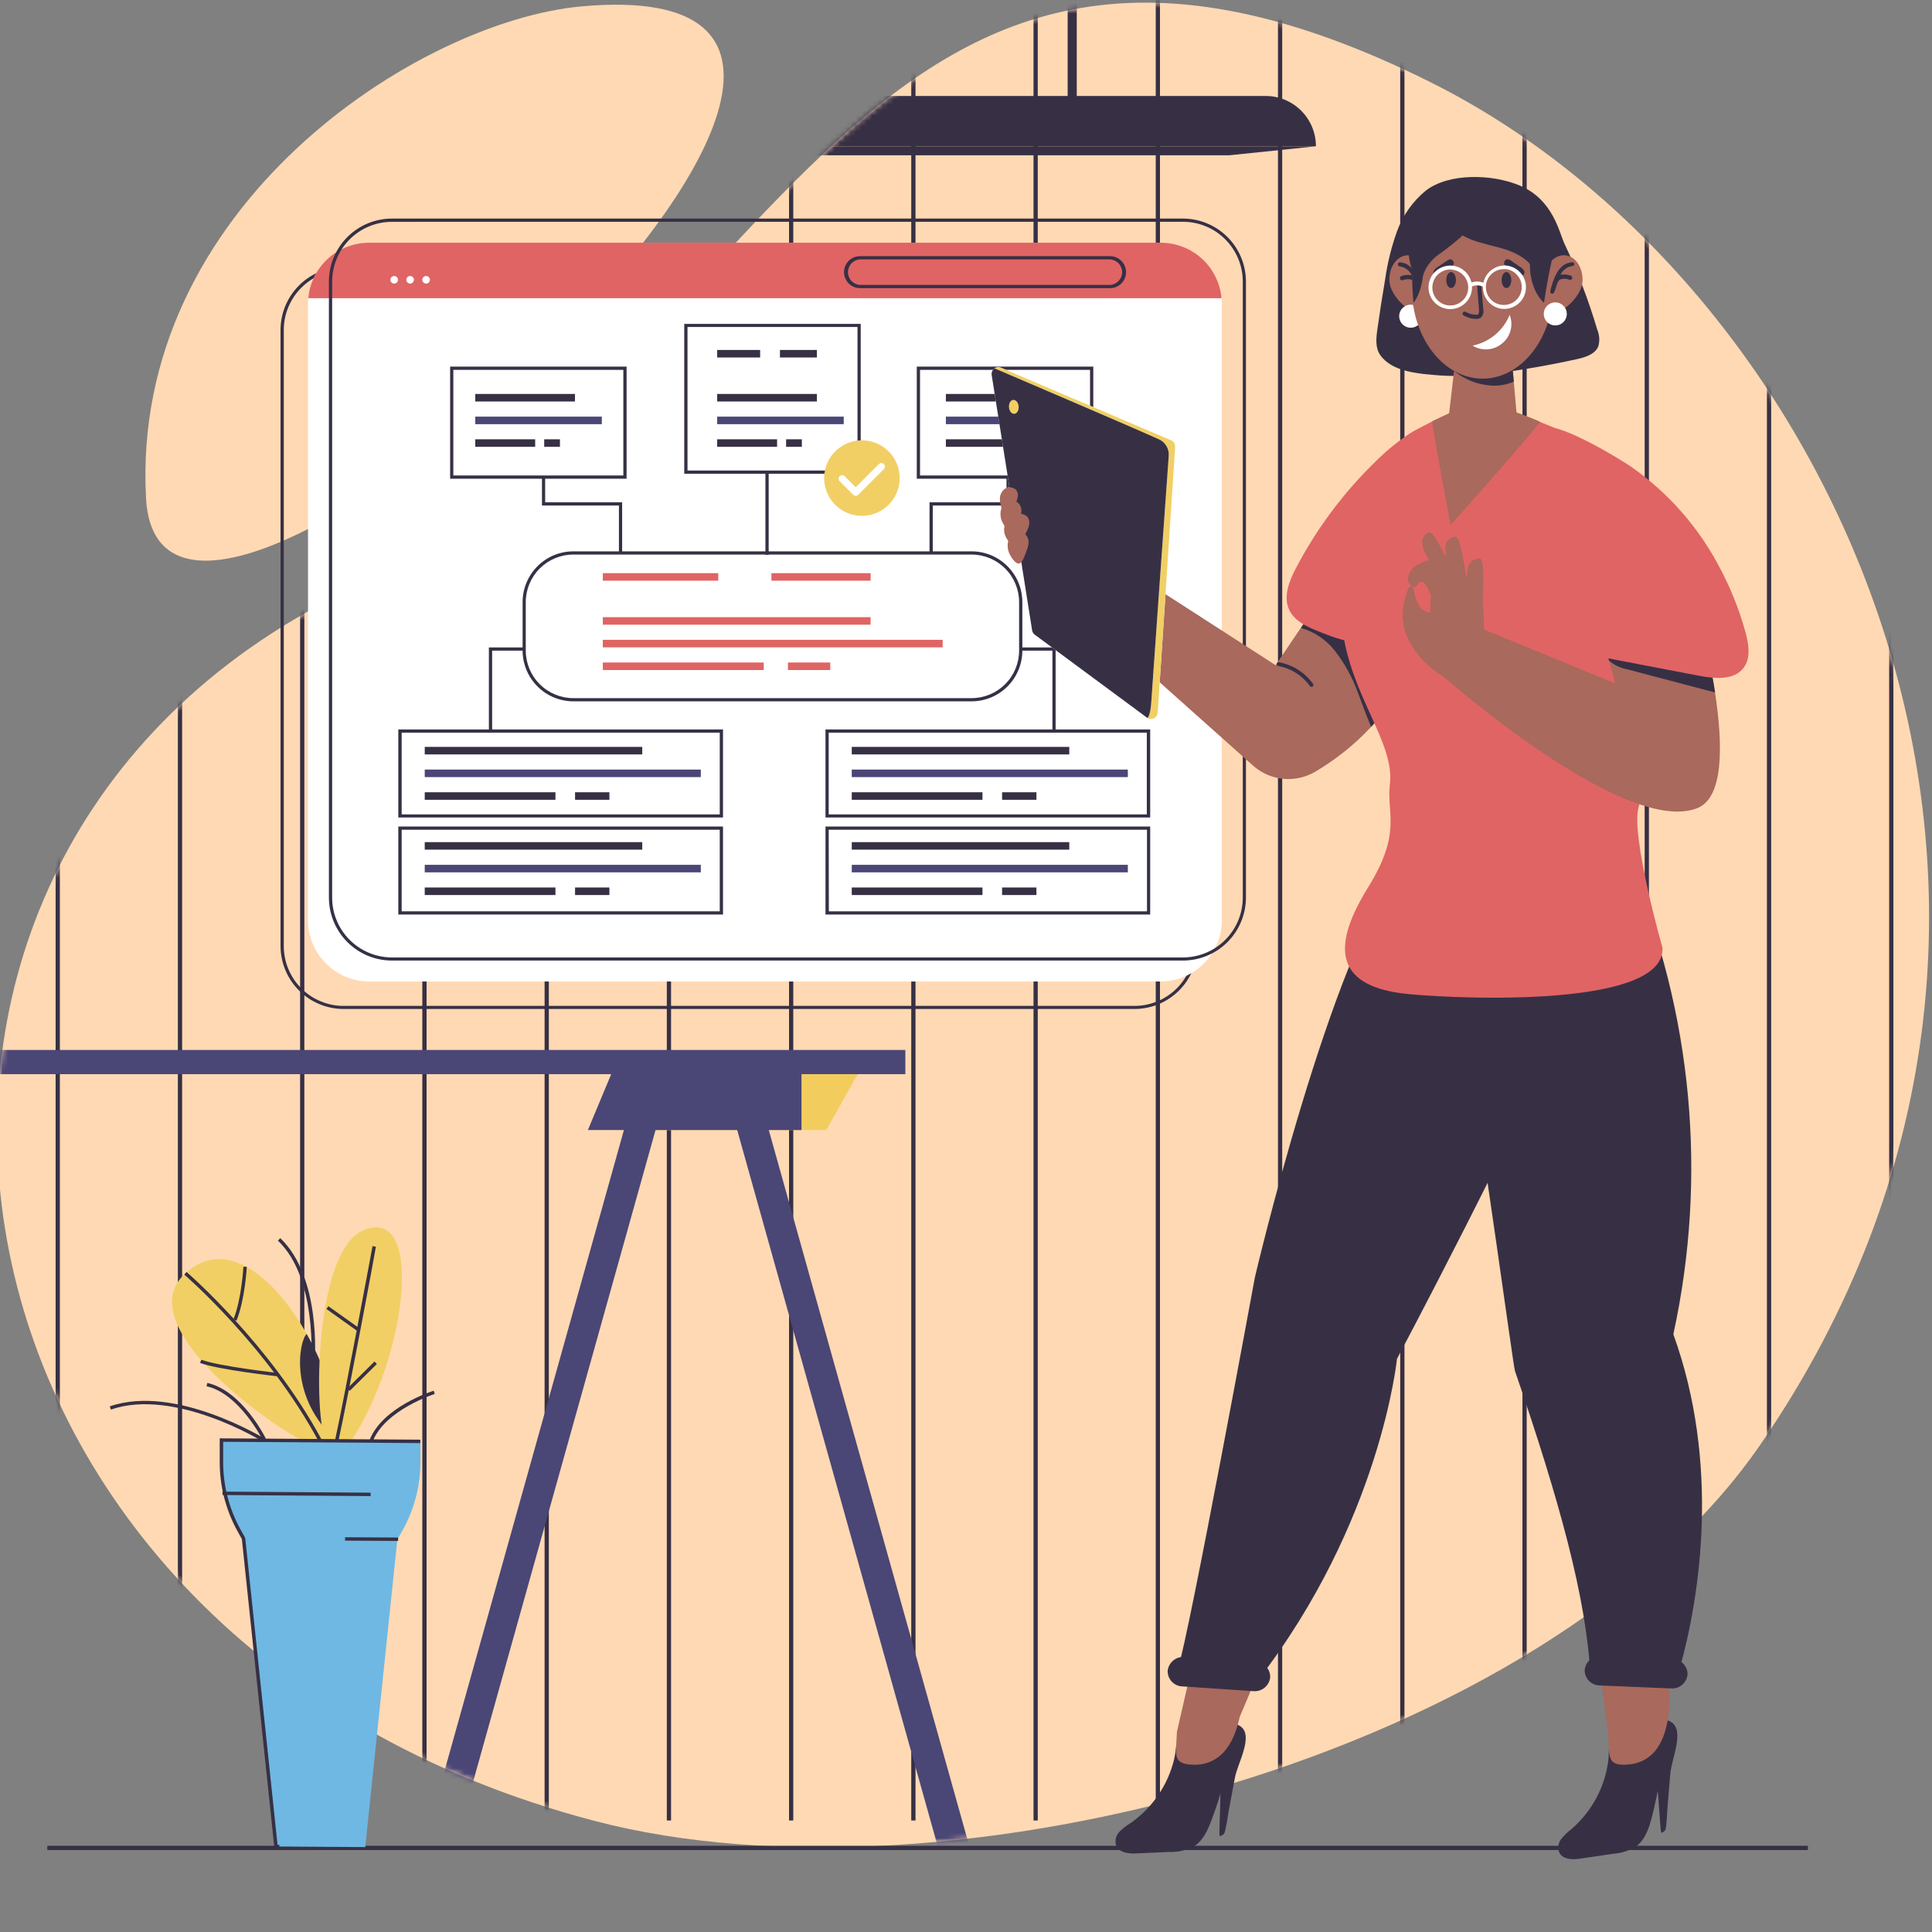 <svg width="360" height="360" viewBox="0 0 360 360" fill="none" xmlns="http://www.w3.org/2000/svg">
<rect x="0" y="0" width="360" height="360" fill="#808080" stroke="none"/>
<g clip-path="url(#clip0_8013_36831)">
<path d="M108.418 1.183C77.948 3.914 24.279 38.502 27.211 92.839C30.143 147.176 198.351 -6.876 108.418 1.183Z" fill="#FFD9B3"/>
<path d="M110.915 339.33C176.709 356.527 288.222 327.214 328.108 269.052C396.609 169.283 342.234 53.124 266.689 15.386C160.024 -37.904 147.086 65.317 59.239 112.914C-36.939 165.025 -15.189 306.355 110.915 339.33Z" fill="#FFD9B3"/>
<mask id="mask0_8013_36831" style="mask-type:luminance" maskUnits="userSpaceOnUse" x="-1" y="0" width="361" height="345">
<path d="M110.915 339.33C176.709 356.527 288.222 327.214 328.108 269.052C396.609 169.283 342.234 53.124 266.689 15.386C160.024 -37.904 147.086 65.317 59.239 112.914C-36.939 165.025 -15.189 306.355 110.915 339.33Z" fill="white"/>
</mask>
<g mask="url(#mask0_8013_36831)">
<path d="M11.155 -1.09H10.363V339.221H11.155V-1.09Z" fill="#373045"/>
<path d="M33.937 -1.09H33.145V339.221H33.937V-1.09Z" fill="#373045"/>
<path d="M56.711 -1.09H55.92V339.221H56.711V-1.09Z" fill="#373045"/>
<path d="M79.485 -1.09H78.694V339.221H79.485V-1.09Z" fill="#373045"/>
<path d="M102.267 -1.09H101.476V339.221H102.267V-1.09Z" fill="#373045"/>
<path d="M125.042 -1.09H124.25V339.221H125.042V-1.09Z" fill="#373045"/>
<path d="M147.816 -1.09H147.024V339.221H147.816V-1.09Z" fill="#373045"/>
<path d="M170.59 -1.09H169.799V339.221H170.59V-1.09Z" fill="#373045"/>
<path d="M193.372 -1.09H192.581V339.221H193.372V-1.09Z" fill="#373045"/>
<path d="M216.146 -1.09H215.355V339.221H216.146V-1.09Z" fill="#373045"/>
<path d="M238.92 -1.09H238.129V339.221H238.92V-1.09Z" fill="#373045"/>
<path d="M261.702 -1.09H260.911V339.221H261.702V-1.09Z" fill="#373045"/>
<path d="M284.477 -1.09H283.686V339.221H284.477V-1.09Z" fill="#373045"/>
<path d="M307.251 -1.09H306.46V339.221H307.251V-1.09Z" fill="#373045"/>
<path d="M330.033 -1.09H329.242V339.221H330.033V-1.09Z" fill="#373045"/>
<path d="M352.807 -1.09H352.016V339.221H352.807V-1.09Z" fill="#373045"/>
<path d="M235.802 17.883H25.125C22.804 17.883 20.579 18.805 18.938 20.446C17.297 22.087 16.375 24.312 16.375 26.633V27.253H245.203C245.203 26.02 244.96 24.799 244.487 23.66C244.014 22.521 243.321 21.487 242.448 20.616C241.575 19.746 240.538 19.056 239.398 18.587C238.257 18.118 237.035 17.879 235.802 17.883Z" fill="#373045"/>
<path d="M28.313 28.937H229.046L245.188 27.262H16.375L28.313 28.937Z" fill="#373045"/>
<path d="M63.622 -27.006H61.815V18.512H63.622V-27.006Z" fill="#373045"/>
<path d="M132.566 -27.006H130.417V18.512H132.566V-27.006Z" fill="#373045"/>
<path d="M200.64 -27.006H198.941V18.512H200.64V-27.006Z" fill="#373045"/>
<path d="M120.682 198.991H160.483L153.959 210.565H120.682V198.991Z" fill="#F2CD5D"/>
<path d="M149.344 210.565H109.543L114.376 198.991H149.344V210.565Z" fill="#4A4676"/>
<path d="M174.787 344.247L135.514 203.948L140.967 202.404L180.682 344.247H174.787Z" fill="#4A4676"/>
<path d="M78.834 344.247L118.541 202.404L124.002 203.948L84.729 344.247H78.834Z" fill="#4A4676"/>
<path d="M168.697 195.647H-117.075V200.154H168.697V195.647Z" fill="#4A4676"/>
</g>
<path d="M336.882 343.938H8.819V344.729H336.882V343.938Z" fill="#373045"/>
<path d="M211.414 188.009H64.033C60.917 188.009 57.928 186.772 55.723 184.57C53.518 182.368 52.278 179.381 52.273 176.265V61.463C52.284 58.354 53.525 55.376 55.726 53.181C57.928 50.986 60.909 49.752 64.017 49.75H211.398C214.511 49.752 217.496 50.989 219.698 53.189C221.899 55.389 223.138 58.373 223.142 61.486V176.288C223.132 179.395 221.893 182.371 219.695 184.567C217.498 186.764 214.521 188.001 211.414 188.009ZM64.017 50.347C61.064 50.349 58.232 51.524 56.143 53.612C54.055 55.701 52.88 58.533 52.879 61.486V176.288C52.879 179.243 54.052 182.077 56.141 184.167C58.229 186.258 61.062 187.433 64.017 187.435H211.398C214.352 187.433 217.184 186.259 219.273 184.17C221.361 182.082 222.535 179.25 222.537 176.296V61.494C222.535 58.54 221.361 55.708 219.273 53.62C217.184 51.531 214.352 50.357 211.398 50.355L64.017 50.347Z" fill="#373045"/>
<path d="M216.231 45.235H68.835C62.516 45.235 57.393 50.358 57.393 56.677V171.448C57.393 177.767 62.516 182.889 68.835 182.889H216.231C222.55 182.889 227.672 177.767 227.672 171.448V56.677C227.672 50.358 222.55 45.235 216.231 45.235Z" fill="white"/>
<path d="M227.618 55.568C227.362 52.742 226.059 50.115 223.965 48.202C221.871 46.288 219.137 45.228 216.3 45.227H68.756C65.92 45.229 63.187 46.291 61.093 48.204C59 50.117 57.696 52.743 57.439 55.568H227.618Z" fill="#E06464"/>
<path d="M206.845 53.69H160.249C159.459 53.69 158.702 53.376 158.143 52.817C157.584 52.259 157.271 51.501 157.271 50.711C157.271 49.921 157.584 49.163 158.143 48.605C158.702 48.046 159.459 47.732 160.249 47.732H206.845C207.635 47.732 208.392 48.046 208.951 48.605C209.51 49.163 209.823 49.921 209.823 50.711C209.823 51.501 209.51 52.259 208.951 52.817C208.392 53.376 207.635 53.69 206.845 53.69ZM160.249 48.337C159.642 48.372 159.071 48.638 158.654 49.08C158.236 49.522 158.004 50.107 158.004 50.715C158.004 51.323 158.236 51.908 158.654 52.35C159.071 52.792 159.642 53.058 160.249 53.092H206.845C207.452 53.058 208.023 52.792 208.44 52.35C208.858 51.908 209.09 51.323 209.09 50.715C209.09 50.107 208.858 49.522 208.44 49.08C208.023 48.638 207.452 48.372 206.845 48.337H160.249Z" fill="#373045"/>
<path d="M73.45 51.433C73.31 51.433 73.173 51.474 73.056 51.552C72.94 51.63 72.85 51.741 72.797 51.87C72.743 52 72.73 52.142 72.758 52.279C72.786 52.416 72.854 52.542 72.953 52.64C73.053 52.739 73.179 52.805 73.317 52.832C73.454 52.858 73.596 52.843 73.725 52.788C73.854 52.734 73.964 52.642 74.04 52.525C74.117 52.408 74.157 52.271 74.155 52.131C74.155 52.038 74.137 51.947 74.102 51.862C74.066 51.777 74.014 51.699 73.948 51.634C73.882 51.569 73.805 51.518 73.719 51.484C73.633 51.449 73.542 51.432 73.45 51.433Z" fill="white"/>
<path d="M76.42 51.433C76.28 51.433 76.144 51.474 76.027 51.552C75.911 51.63 75.82 51.741 75.767 51.87C75.714 52 75.701 52.142 75.728 52.279C75.756 52.416 75.824 52.542 75.924 52.64C76.023 52.739 76.15 52.805 76.287 52.832C76.425 52.858 76.567 52.843 76.696 52.788C76.825 52.734 76.934 52.642 77.011 52.525C77.088 52.408 77.128 52.271 77.126 52.131C77.126 52.038 77.108 51.947 77.072 51.862C77.037 51.777 76.984 51.699 76.919 51.634C76.853 51.569 76.775 51.518 76.69 51.484C76.604 51.449 76.513 51.432 76.42 51.433Z" fill="white"/>
<path d="M79.399 51.433C79.259 51.433 79.123 51.474 79.006 51.552C78.89 51.63 78.799 51.741 78.746 51.87C78.693 52 78.68 52.142 78.707 52.279C78.735 52.416 78.803 52.542 78.903 52.64C79.002 52.739 79.129 52.805 79.266 52.832C79.404 52.858 79.546 52.843 79.675 52.788C79.804 52.734 79.913 52.642 79.99 52.525C80.067 52.408 80.107 52.271 80.105 52.131C80.105 52.038 80.087 51.947 80.051 51.862C80.016 51.777 79.963 51.699 79.898 51.634C79.832 51.569 79.754 51.518 79.669 51.484C79.583 51.449 79.492 51.432 79.399 51.433Z" fill="white"/>
<path d="M99.722 81.855H88.56V83.258H99.722V81.855Z" fill="#373045"/>
<path d="M112.141 77.635H88.56V79.039H112.141V77.635Z" fill="#4A4676"/>
<path d="M107.137 73.408H88.56V74.812H107.137V73.408Z" fill="#373045"/>
<path d="M104.337 81.855H101.405V83.258H104.337V81.855Z" fill="#373045"/>
<path d="M103.5 147.626H79.144V149.03H103.5V147.626Z" fill="#373045"/>
<path d="M130.587 143.398H79.144V144.802H130.587V143.398Z" fill="#4A4676"/>
<path d="M119.673 139.171H79.144V140.575H119.673V139.171Z" fill="#373045"/>
<path d="M113.553 147.626H107.153V149.03H113.553V147.626Z" fill="#373045"/>
<path d="M103.5 165.373H79.144V166.777H103.5V165.373Z" fill="#373045"/>
<path d="M130.587 161.146H79.144V162.55H130.587V161.146Z" fill="#4A4676"/>
<path d="M119.673 156.919H79.144V158.323H119.673V156.919Z" fill="#373045"/>
<path d="M113.553 165.373H107.153V166.777H113.553V165.373Z" fill="#373045"/>
<path d="M187.414 81.855H176.252V83.258H187.414V81.855Z" fill="#373045"/>
<path d="M199.833 77.635H176.252V79.039H199.833V77.635Z" fill="#4A4676"/>
<path d="M194.83 73.408H176.252V74.812H194.83V73.408Z" fill="#373045"/>
<path d="M192.029 81.855H189.097V83.258H192.029V81.855Z" fill="#373045"/>
<path d="M144.798 81.855H133.636V83.258H144.798V81.855Z" fill="#373045"/>
<path d="M157.217 77.635H133.636V79.039H157.217V77.635Z" fill="#4A4676"/>
<path d="M152.214 73.408H133.636V74.812H152.214V73.408Z" fill="#373045"/>
<path d="M141.641 65.209H133.636V66.613H141.641V65.209Z" fill="#373045"/>
<path d="M152.212 65.209H145.332V66.613H152.212V65.209Z" fill="#373045"/>
<path d="M149.413 81.855H146.48V83.258H149.413V81.855Z" fill="#373045"/>
<path d="M142.308 123.448H112.327V124.852H142.308V123.448Z" fill="#E06464"/>
<path d="M175.654 119.22H112.327V120.624H175.654V119.22Z" fill="#E06464"/>
<path d="M162.22 115H112.327V116.404H162.22V115Z" fill="#E06464"/>
<path d="M133.837 106.801H112.327V108.205H133.837V106.801Z" fill="#E06464"/>
<path d="M162.227 106.801H143.743V108.205H162.227V106.801Z" fill="#E06464"/>
<path d="M154.703 123.448H146.822V124.852H154.703V123.448Z" fill="#E06464"/>
<path d="M220.428 178.986H73.047C69.934 178.989 66.948 177.756 64.743 175.558C62.538 173.361 61.295 170.379 61.287 167.266V52.464C61.291 49.351 62.53 46.367 64.732 44.167C66.934 41.967 69.918 40.73 73.031 40.727H220.412C223.526 40.727 226.513 41.964 228.716 44.164C230.92 46.365 232.16 49.35 232.164 52.464V167.266C232.156 170.374 230.916 173.353 228.716 175.55C226.517 177.747 223.536 178.982 220.428 178.986ZM73.031 41.333C70.079 41.335 67.248 42.508 65.16 44.595C63.071 46.681 61.896 49.511 61.892 52.464V167.266C61.896 170.219 63.071 173.05 65.159 175.138C67.247 177.226 70.078 178.401 73.031 178.405H220.412C223.368 178.405 226.204 177.232 228.297 175.144C230.389 173.055 231.568 170.222 231.574 167.266V52.464C231.57 49.509 230.394 46.677 228.304 44.589C226.215 42.501 223.382 41.327 220.428 41.325L73.031 41.333Z" fill="#373045"/>
<path d="M116.756 89.202H83.875V68.312H116.756V89.202ZM84.472 88.597H116.151V68.918H84.472V88.597Z" fill="#373045"/>
<path d="M134.721 152.328H74.217V135.922H134.721V152.328ZM74.846 151.754H134.116V136.527H74.846V151.754Z" fill="#373045"/>
<path d="M134.721 170.409H74.217V154.011H134.721V170.409ZM74.846 169.812H134.116V154.608H74.846V169.812Z" fill="#373045"/>
<path d="M183.07 147.626H158.713V149.03H183.07V147.626Z" fill="#373045"/>
<path d="M210.157 143.398H158.713V144.802H210.157V143.398Z" fill="#4A4676"/>
<path d="M199.243 139.171H158.713V140.575H199.243V139.171Z" fill="#373045"/>
<path d="M193.123 147.626H186.724V149.03H193.123V147.626Z" fill="#373045"/>
<path d="M183.07 165.373H158.713V166.777H183.07V165.373Z" fill="#373045"/>
<path d="M210.157 161.146H158.713V162.55H210.157V161.146Z" fill="#4A4676"/>
<path d="M199.243 156.919H158.713V158.323H199.243V156.919Z" fill="#373045"/>
<path d="M193.123 165.373H186.724V166.777H193.123V165.373Z" fill="#373045"/>
<path d="M214.322 152.328H153.818V135.922H214.322V152.328ZM154.416 151.754H213.694V136.527H154.416V151.754Z" fill="#373045"/>
<path d="M214.322 170.409H153.818V154.011H214.322V170.409ZM154.447 169.812H213.725V154.608H154.416L154.447 169.812Z" fill="#373045"/>
<path d="M203.718 89.202H170.829V68.312H203.718V89.202ZM171.434 88.597H203.113V68.918H171.434V88.597Z" fill="#373045"/>
<path d="M160.381 88.278H127.5V60.353H160.381V88.278ZM128.105 87.673H159.784V60.928H128.105V87.673Z" fill="#373045"/>
<path d="M181.045 130.684H106.835C104.329 130.68 101.926 129.683 100.153 127.91C98.381 126.138 97.383 123.735 97.379 121.229V112.192C97.381 109.685 98.378 107.281 100.151 105.508C101.924 103.735 104.328 102.738 106.835 102.736H181.045C183.552 102.738 185.956 103.735 187.729 105.508C189.502 107.281 190.499 109.685 190.501 112.192V121.229C190.497 123.735 189.499 126.138 187.727 127.91C185.955 129.683 183.552 130.68 181.045 130.684ZM106.835 103.334C104.485 103.334 102.231 104.267 100.568 105.928C98.906 107.589 97.971 109.842 97.969 112.192V121.229C97.971 123.576 98.904 125.827 100.563 127.488C102.222 129.148 104.472 130.083 106.82 130.087H181.045C183.393 130.083 185.643 129.148 187.302 127.488C188.961 125.827 189.894 123.576 189.896 121.229V112.192C189.894 109.845 188.961 107.594 187.302 105.933C185.643 104.273 183.393 103.338 181.045 103.334H106.835Z" fill="#373045"/>
<path d="M160.606 82.049C159.214 82.049 157.853 82.462 156.696 83.235C155.539 84.008 154.637 85.108 154.105 86.394C153.573 87.68 153.434 89.095 153.706 90.46C153.978 91.825 154.649 93.078 155.634 94.062C156.618 95.046 157.873 95.715 159.238 95.986C160.603 96.256 162.018 96.116 163.304 95.582C164.589 95.048 165.687 94.145 166.459 92.987C167.232 91.829 167.643 90.468 167.641 89.077C167.641 88.153 167.459 87.239 167.106 86.385C166.752 85.532 166.234 84.757 165.58 84.105C164.927 83.452 164.151 82.934 163.298 82.582C162.444 82.229 161.529 82.048 160.606 82.049Z" fill="#F1CF64"/>
<path d="M163.763 86.477L159.45 90.79L157.387 88.734C157.327 88.671 157.254 88.621 157.174 88.587C157.094 88.553 157.008 88.535 156.921 88.535C156.834 88.535 156.748 88.553 156.668 88.587C156.588 88.621 156.516 88.671 156.456 88.734C156.333 88.858 156.264 89.025 156.264 89.2C156.264 89.374 156.333 89.542 156.456 89.665L158.985 92.194C159.109 92.317 159.276 92.387 159.45 92.388C159.625 92.386 159.791 92.316 159.916 92.194L164.702 87.408C164.825 87.284 164.894 87.117 164.894 86.943C164.894 86.768 164.825 86.601 164.702 86.477C164.577 86.353 164.408 86.284 164.232 86.284C164.057 86.284 163.888 86.353 163.763 86.477Z" fill="white"/>
<path d="M173.808 103.007H173.203V93.591H187.546V88.773H188.151V94.195H173.808V103.007Z" fill="#373045"/>
<path d="M196.699 135.998H196.101V121.237H190.098V120.64H196.699V135.998Z" fill="#373045"/>
<path d="M91.702 135.998H91.097V120.64H97.698V121.237H91.702V135.998Z" fill="#373045"/>
<path d="M115.926 103.007H115.329V94.195H100.986V88.773H101.584V93.591H115.926V103.007Z" fill="#373045"/>
<path d="M143.231 87.953H142.625V103.374H143.231V87.953Z" fill="#373045"/>
<path d="M34.549 237.257C47.549 225.489 64.452 256.308 62.737 268.424L56.276 268.385C50.016 265.313 24.007 246.782 34.549 237.257Z" fill="#F1CF64"/>
<path d="M59.348 268.525L59.906 268.223C50.388 250.521 34.913 237.148 34.758 237.017L34.339 237.498C34.495 237.629 49.876 250.932 59.348 268.525Z" fill="#373045"/>
<path d="M51.847 256.472L51.917 255.844C51.8 255.844 40.723 254.587 37.512 253.361L37.279 253.959C40.568 255.215 51.428 256.425 51.847 256.472Z" fill="#373045"/>
<path d="M44.074 246.077C45.625 242.245 45.982 236.303 45.99 236.047H45.354C45.354 236.109 45.013 242.136 43.484 245.867L44.074 246.077Z" fill="#373045"/>
<path d="M57.145 248.559C61.069 255.54 63.428 263.514 62.737 268.424C53.755 260.489 55.709 249.846 57.145 248.559Z" fill="#373045"/>
<path d="M67.771 229.213C79.282 224.52 75.637 253.15 65.444 268.447H60.743C58.409 264.561 58.455 233.013 67.771 229.213Z" fill="#F1CF64"/>
<path d="M63.063 268.494C64.925 259.961 70.045 232.587 70.045 232.308L69.416 232.191C69.362 232.471 64.289 259.868 62.435 268.354L63.063 268.494Z" fill="#373045"/>
<path d="M69.779 253.702L64.725 258.707L65.172 259.159L70.226 254.154L69.779 253.702Z" fill="#373045"/>
<path d="M61.19 243.391L60.821 243.909L66.506 247.96L66.876 247.442L61.19 243.391Z" fill="#373045"/>
<path d="M41.297 268.323V272.279C41.268 276.767 42.39 281.186 44.555 285.117L45.416 286.668L51.459 344.069L68.058 344.178L74.039 286.87L74.915 285.319C77.138 281.42 78.322 277.015 78.352 272.527V268.571L41.297 268.323Z" fill="#6FB8E3"/>
<path d="M41.459 277.94L41.455 278.576L69.061 278.774L69.065 278.138L41.459 277.94Z" fill="#373045"/>
<path d="M64.304 286.439L64.3 287.075L74.182 287.134L74.186 286.498L64.304 286.439Z" fill="#373045"/>
<path d="M52.048 344.395V343.759H51.715L45.695 286.583L44.803 284.969C42.662 281.087 41.554 276.72 41.584 272.287V268.657L78.321 268.897V268.261L40.94 268.013V272.287C40.913 276.828 42.047 281.301 44.237 285.28L45.067 286.777L51.133 344.395H52.048Z" fill="#373045"/>
<path d="M69.47 268.54C71.759 262.707 80.912 259.775 81.005 259.744L80.819 259.139C80.423 259.263 71.278 262.195 68.881 268.307L69.47 268.54Z" fill="#373045"/>
<path d="M48.961 268.345L49.535 268.058C49.357 267.694 45.036 259.115 38.629 257.688L38.489 258.308C44.602 259.666 48.922 268.252 48.961 268.345Z" fill="#373045"/>
<path d="M49.1 268.695L49.442 268.152C49.271 268.051 32.633 257.82 20.462 262.055L20.664 262.652C32.578 258.518 48.961 268.594 49.1 268.695Z" fill="#373045"/>
<path d="M58.633 253.942C58.688 253.29 59.836 237.932 52.219 230.71L51.784 231.175C59.176 238.157 57.99 253.74 57.99 253.895L58.633 253.942Z" fill="#373045"/>
<path d="M291.504 45.39C290.526 43.326 289.417 37.136 283.087 34.53C277.983 32.42 270.017 32.203 265.704 35.5C263.27 37.485 261.416 40.09 260.336 43.039C259.29 45.942 258.544 48.944 258.11 51.999C257.567 55.158 257.076 58.321 256.636 61.485C256.419 63.037 256.249 64.805 257.172 66.139C259.413 69.366 264.44 69.645 268.473 69.971C272.521 70.201 276.582 69.982 280.582 69.32C285.019 68.689 289.414 67.895 293.769 66.938C295.374 66.582 297.213 66.023 297.818 64.549C298.113 63.524 298.047 62.429 297.632 61.447C296.006 55.944 293.958 50.576 291.504 45.39Z" fill="#373045"/>
<path d="M258.459 93.251L248.468 107.989L242.402 116.971L237.694 123.953L217.177 110.719L215.998 109.944L206.123 103.567L205.557 103.211L200.461 113.108L200.422 113.17L214.865 126.031L216.083 127.133L233.474 142.647C235.024 144.035 236.974 144.898 239.044 145.113C241.114 145.327 243.199 144.882 245.001 143.841C248.876 141.566 252.403 138.745 255.473 135.464C256.969 133.855 258.348 132.142 259.599 130.336L260.305 129.32L272.716 111.479C264.556 107.741 266.782 91.249 258.459 93.251Z" fill="#A9695C"/>
<path d="M199.499 96.113C198.467 95.268 194.845 91.288 193.96 91.056C179.812 87.464 189.655 100.364 190.454 102.8C191.253 105.235 191.781 107.919 193.441 109.781C195.101 111.643 200.019 114.303 202.47 112.535C205.572 110.27 208.093 108.842 206.938 105.414C205.945 102.489 203.199 99.169 199.499 96.113Z" fill="#A9695C"/>
<path d="M238.314 123.393C238.221 123.377 238.125 123.398 238.047 123.453C237.969 123.507 237.916 123.59 237.899 123.684C237.883 123.778 237.904 123.874 237.959 123.952C238.014 124.03 238.097 124.083 238.19 124.099C240.567 124.535 242.681 125.879 244.086 127.846C244.119 127.893 244.163 127.931 244.214 127.956C244.266 127.982 244.323 127.995 244.38 127.993C244.453 127.995 244.524 127.973 244.582 127.931C244.659 127.876 244.711 127.793 244.727 127.7C244.743 127.607 244.722 127.512 244.667 127.434C243.151 125.318 240.874 123.869 238.314 123.393Z" fill="#373045"/>
<path d="M199.678 99.502C198.467 98.03 196.848 96.951 195.023 96.4C193.213 95.842 191.286 95.786 189.446 96.237C189.257 96.259 189.075 96.321 188.912 96.418C188.749 96.516 188.608 96.647 188.5 96.803C188.426 97.011 188.421 97.237 188.486 97.447C188.55 97.658 188.68 97.843 188.857 97.974C189.219 98.228 189.61 98.438 190.02 98.603C191.416 99.332 192.223 100.806 193.123 102.078C193.861 103.168 194.82 104.09 195.939 104.785C196.924 105.351 198.568 105.902 199.701 105.437C200.686 105.033 201.027 103.474 200.95 102.543C200.835 101.426 200.392 100.368 199.678 99.502Z" fill="#A9695C"/>
<path d="M218.201 82.041L186.529 68.521C186.322 68.433 186.094 68.401 185.871 68.43C185.647 68.459 185.435 68.548 185.257 68.686C185.079 68.825 184.941 69.008 184.858 69.218C184.775 69.428 184.749 69.656 184.784 69.879L192.308 117.436C192.363 117.761 192.541 118.053 192.805 118.251L213.71 133.71C213.892 133.844 214.107 133.926 214.332 133.949C214.557 133.971 214.784 133.933 214.989 133.838C215.194 133.743 215.37 133.594 215.498 133.408C215.627 133.222 215.703 133.005 215.719 132.779L219 83.29C219.015 83.025 218.946 82.761 218.803 82.537C218.659 82.312 218.448 82.139 218.201 82.041Z" fill="white"/>
<path d="M218.201 82.042L186.522 68.53C186.33 68.444 186.119 68.409 185.91 68.428C185.701 68.447 185.5 68.519 185.327 68.638C189.004 70.19 208.924 78.722 215.959 81.864C216.533 82.122 217.015 82.549 217.341 83.088C217.666 83.627 217.82 84.253 217.782 84.881C216.898 97.083 215.013 123.852 214.532 130.709C214.462 131.555 214.377 133.036 213.849 133.812C214.034 133.916 214.242 133.971 214.454 133.973C214.666 133.975 214.875 133.923 215.062 133.822C215.248 133.722 215.406 133.576 215.521 133.397C215.636 133.219 215.704 133.015 215.719 132.803L218.977 83.283C218.991 83.022 218.924 82.762 218.785 82.54C218.646 82.318 218.442 82.144 218.201 82.042Z" fill="#F1CF64"/>
<path d="M215.96 81.863C208.924 78.706 189.004 70.228 185.328 68.638C185.2 68.728 185.087 68.838 184.994 68.963C184.806 69.232 184.731 69.563 184.785 69.887L192.317 117.436C192.368 117.763 192.543 118.057 192.805 118.259L211.693 132.221L213.71 133.718C213.753 133.75 213.8 133.776 213.85 133.796C214.377 133.02 214.463 131.562 214.532 130.693C215.013 123.836 216.898 97.067 217.782 84.865C217.817 84.239 217.662 83.617 217.337 83.081C217.011 82.546 216.531 82.121 215.96 81.863Z" fill="#373045"/>
<path d="M188.779 74.516C188.29 74.571 187.949 75.191 188.003 75.905C188.058 76.619 188.538 77.162 189.035 77.107C189.531 77.053 189.865 76.432 189.811 75.719C189.756 75.005 189.275 74.462 188.779 74.516Z" fill="#F1CF64"/>
<path d="M189.152 99.323C188.807 99.483 188.506 99.724 188.274 100.025C188.042 100.326 187.885 100.678 187.817 101.052C187.683 101.808 187.797 102.586 188.143 103.271C188.376 103.76 189.229 105.156 189.912 105.008C190.594 104.861 191.075 103.131 191.277 102.643C191.483 102.178 191.611 101.683 191.657 101.176C191.699 100.668 191.549 100.162 191.238 99.757C190.979 99.477 190.638 99.284 190.264 99.207C189.89 99.129 189.501 99.169 189.152 99.323Z" fill="#A9695C"/>
<path d="M187.817 93.42C187.473 93.581 187.171 93.822 186.939 94.123C186.707 94.424 186.551 94.776 186.483 95.15C186.349 95.905 186.463 96.684 186.809 97.369C187.041 97.857 187.895 99.254 188.577 99.098C189.26 98.943 189.741 97.229 189.943 96.771C190.152 96.308 190.281 95.812 190.323 95.305C190.364 94.796 190.215 94.29 189.904 93.886C189.648 93.6 189.309 93.402 188.935 93.319C188.561 93.235 188.17 93.271 187.817 93.42Z" fill="#A9695C"/>
<path d="M187.561 90.97C187.265 91.104 187.003 91.305 186.796 91.557C186.589 91.808 186.442 92.103 186.367 92.42C186.236 93.027 186.318 93.659 186.599 94.212C186.786 94.608 187.491 95.764 188.081 95.585C188.67 95.407 189.128 94.034 189.307 93.63C189.494 93.253 189.618 92.847 189.671 92.428C189.694 92.224 189.677 92.018 189.619 91.821C189.562 91.624 189.466 91.44 189.338 91.28C189.108 91.055 188.815 90.904 188.498 90.849C188.18 90.793 187.854 90.836 187.561 90.97Z" fill="#A9695C"/>
<path d="M188.95 95.95C188.564 96.109 188.217 96.346 187.929 96.646C187.641 96.947 187.419 97.305 187.277 97.696C187.135 98.088 187.077 98.504 187.106 98.92C187.135 99.335 187.25 99.74 187.445 100.108C187.685 100.597 188.593 101.97 189.407 101.76C190.222 101.551 190.959 99.736 191.215 99.216C191.486 98.734 191.675 98.209 191.773 97.665C191.819 97.412 191.808 97.152 191.741 96.903C191.674 96.655 191.553 96.425 191.385 96.23C191.049 95.953 190.641 95.78 190.209 95.731C189.777 95.681 189.339 95.757 188.95 95.95Z" fill="#A9695C"/>
<path d="M257.342 115.149C256.148 112.426 254.643 109.494 251.912 108.377C250.824 107.945 249.637 107.824 248.484 108.028L242.418 117.011C244.912 117.722 247.117 119.204 248.717 121.246C250.569 123.633 252.032 126.298 253.053 129.142C253.875 131.237 254.604 133.37 255.488 135.441C256.984 133.832 258.363 132.119 259.615 130.314L260.321 129.297C260.649 127.16 260.565 124.98 260.073 122.875C259.428 120.213 258.513 117.625 257.342 115.149Z" fill="#373045"/>
<path d="M266.821 79.505C265.099 78.365 259.328 83.19 258.033 84.369C251.307 90.524 245.703 97.802 241.472 105.879C240.215 108.283 239.067 111.169 240.223 113.635C241.216 115.753 243.566 116.808 245.746 117.677C248.437 118.755 251.238 119.825 254.131 119.725C258.265 119.577 262.059 116.963 264.331 113.519C266.604 110.075 267.519 105.863 267.698 101.729C267.892 97.124 267.24 92.523 265.774 88.154C265.254 86.595 268.249 80.459 266.821 79.505Z" fill="#E06464"/>
<path d="M228.952 323.265C228.303 324.511 227.865 325.855 227.657 327.244C227.362 329.406 227.276 331.59 227.401 333.768C227.447 335.699 227.184 340.175 227.23 342.099C227.395 342.096 227.557 342.058 227.705 341.987C227.854 341.916 227.985 341.814 228.091 341.688C228.394 341.261 228.867 337.949 228.952 337.414L230.116 331.208C230.612 328.579 233.521 323.676 231.31 321.799C229.906 320.659 229.611 322.047 228.952 323.265Z" fill="#373045"/>
<path d="M226.997 320.613C225.874 320.388 224.714 320.416 223.603 320.697C222.491 320.977 221.457 321.503 220.575 322.235C219.023 323.615 219.248 325.857 218.798 327.75C217.648 332.593 214.758 336.844 210.677 339.695C209.897 340.157 209.182 340.72 208.552 341.371C208.241 341.702 208.024 342.111 207.925 342.554C207.825 342.997 207.846 343.459 207.985 343.892C208.544 345.257 210.39 345.443 211.864 345.35L217.844 345.086C219.354 345.135 220.854 344.832 222.227 344.202C224.104 343.155 225.058 341.03 225.803 339.013C227.518 334.404 228.803 329.647 229.643 324.802C229.85 324.014 229.831 323.183 229.588 322.405C229.329 321.923 228.958 321.51 228.508 321.198C228.058 320.887 227.54 320.686 226.997 320.613Z" fill="#373045"/>
<path d="M227.013 289.127L219.302 322.692C219.264 323.84 219.178 324.817 219.139 325.616C219.062 327.734 219.395 328.765 222.359 328.827C223.348 328.877 224.337 328.722 225.264 328.371C226.19 328.02 227.034 327.48 227.742 326.787C227.953 326.581 228.15 326.36 228.331 326.128C228.911 325.404 229.396 324.609 229.774 323.762C230.113 323.008 230.396 322.23 230.62 321.435C230.759 320.938 230.891 320.442 231 319.93L238.757 301.523C233.854 298.048 232.776 289.05 227.013 289.127Z" fill="#A9695C"/>
<path d="M311.493 320.93C309.988 319.899 309.833 321.31 309.298 322.59C308.784 323.899 308.485 325.282 308.413 326.686C308.344 328.866 308.484 331.048 308.832 333.202C309.08 335.11 309.274 339.593 309.523 341.502C309.679 341.477 309.829 341.42 309.962 341.335C310.096 341.249 310.21 341.137 310.298 341.005C310.562 340.548 310.671 337.204 310.717 336.669C310.896 334.583 311.066 332.496 311.245 330.417C311.501 327.749 313.89 322.567 311.493 320.93Z" fill="#373045"/>
<path d="M307.087 320.155C305.949 320.049 304.801 320.198 303.728 320.591C302.654 320.984 301.682 321.612 300.882 322.428C299.462 323.98 299.935 326.159 299.679 328.091C299.035 333.028 296.597 337.556 292.83 340.812C292.102 341.351 291.45 341.985 290.891 342.697C290.613 343.056 290.438 343.484 290.384 343.934C290.329 344.385 290.397 344.842 290.58 345.257C291.279 346.56 293.132 346.529 294.591 346.312L300.509 345.435C302.018 345.333 303.482 344.878 304.783 344.109C306.536 342.875 307.266 340.657 307.808 338.578C309.025 333.816 309.804 328.953 310.136 324.049C310.259 323.246 310.157 322.424 309.841 321.676C309.534 321.223 309.125 320.85 308.646 320.585C308.168 320.321 307.633 320.174 307.087 320.155Z" fill="#373045"/>
<path d="M294.839 285.388L299.648 323.016C299.726 324.157 299.741 325.134 299.788 325.933C299.927 328.051 300.362 329.036 303.325 328.795C304.312 328.745 305.279 328.49 306.163 328.046C307.047 327.603 307.829 326.981 308.46 326.22C308.639 325.992 308.805 325.753 308.956 325.506C309.455 324.724 309.853 323.882 310.143 323.001C310.399 322.214 310.601 321.41 310.748 320.596C310.834 320.092 310.911 319.588 310.965 319.045L311.741 294.773C306.536 291.841 300.571 284.721 294.839 285.388Z" fill="#A9695C"/>
<path d="M261.314 161.061C247.933 177.785 233.831 238.002 233.831 238.002C233.831 238.002 221.676 304.153 219.497 310.917C223.522 312.034 230.473 314.02 234.281 313.244C257.288 283.582 260.306 253.198 260.306 253.198C260.306 253.198 281.753 213.017 297.492 177.956C291.589 176.397 265.185 156.221 261.314 161.061Z" fill="#373045"/>
<path d="M303.666 161.007C297.538 160.712 283.18 164.645 279.193 169.252C277.393 171.347 272.988 179.243 271.118 181.276C277.106 217.524 281.931 254.415 282.296 255.47C290.603 279.68 295.56 297.699 296.336 312.041C304.504 311.39 304.806 311.622 312.974 310.971C316.814 297.334 320.53 272.737 311.803 248.621C318.208 219.277 315.365 188.669 303.666 161.007Z" fill="#373045"/>
<path d="M305.311 150.473C310.92 130.018 303.589 89.519 303.589 89.519C303.388 85.02 294.971 81.879 287.525 78.854C287.315 78.768 287.106 78.667 286.904 78.59C286.167 78.264 285.438 77.977 284.74 77.69L284.585 77.628C281.808 76.531 278.833 76.027 275.85 76.149C272.867 76.27 269.942 77.014 267.264 78.334L267.116 78.404L266.884 78.52C265.844 79.032 264.704 79.645 263.517 80.327L263.354 80.413C263.284 80.467 263.191 80.514 263.106 80.568C255.52 85.013 253.441 99.564 252.045 103.714C251.494 105.367 250.881 109.455 250.284 114.838C250.284 114.838 250.284 114.877 250.284 114.9C250.146 115.524 250.078 116.161 250.082 116.8C251.672 129.84 259.965 138.326 258.979 146.183C258.32 151.512 261.306 155.073 254.93 165.335C248.283 176.055 248.585 183.386 261.089 185.077C267.295 185.922 310.508 188.505 309.779 176.544C309.733 176.528 303.869 155.732 305.311 150.473Z" fill="#E06464"/>
<path d="M275.78 74.503C275.78 74.503 271.902 76.054 267.116 78.381L266.883 78.498C266.728 79.033 270.312 97.82 270.312 97.82C270.312 97.82 287.043 79.079 286.904 78.567C286.167 78.242 285.438 77.955 284.74 77.668C279.806 75.736 275.78 74.503 275.78 74.503Z" fill="#A9695C"/>
<path d="M233.971 309.644L220.745 308.76C219.99 308.686 219.235 308.91 218.643 309.386C218.052 309.862 217.67 310.55 217.58 311.304C217.566 311.678 217.625 312.05 217.756 312.4C217.887 312.75 218.085 313.071 218.341 313.344C218.596 313.617 218.903 313.836 219.244 313.989C219.585 314.142 219.953 314.226 220.326 314.236L233.513 315.121C234.268 315.195 235.023 314.97 235.615 314.495C236.206 314.019 236.588 313.33 236.678 312.576C236.693 312.206 236.636 311.836 236.508 311.488C236.38 311.14 236.185 310.82 235.933 310.548C235.682 310.276 235.379 310.055 235.042 309.9C234.705 309.745 234.341 309.658 233.971 309.644Z" fill="#373045"/>
<path d="M311.625 309.131L298.384 308.573C297.626 308.515 296.876 308.757 296.295 309.248C295.715 309.738 295.351 310.438 295.281 311.195C295.277 311.569 295.347 311.939 295.487 312.286C295.627 312.633 295.834 312.948 296.097 313.214C296.359 313.48 296.672 313.692 297.017 313.836C297.361 313.981 297.731 314.056 298.105 314.057L311.346 314.616C312.104 314.678 312.855 314.438 313.436 313.948C314.018 313.459 314.382 312.759 314.449 312.001C314.453 311.627 314.383 311.256 314.243 310.909C314.103 310.562 313.896 310.246 313.634 309.979C313.371 309.713 313.059 309.5 312.714 309.355C312.369 309.209 311.999 309.133 311.625 309.131Z" fill="#373045"/>
<path d="M317.179 117.118C315.698 110.998 314.294 106.514 314.294 106.514C309.275 99.091 304.667 90.853 293.451 100.068L299.245 121.012L299.827 123.13L300.998 127.357L276.525 117.312L275.594 116.932L275.4 116.854L274.245 116.381L273.531 117.661L273.252 118.158L268.869 125.992L269.11 126.194C272.212 128.893 303.395 155.67 316.279 150.581C321.189 148.634 321.073 138.876 319.568 129.033C318.94 124.883 318.04 120.725 317.179 117.118Z" fill="#A9695C"/>
<path d="M276.3 109.09C276.448 106.584 268.854 114.442 266.302 114.101C262.92 113.651 263.936 107.787 262.578 109.447C261.989 110.222 261.329 113.325 261.345 114.636C261.399 119.43 264.75 122.943 267.194 124.867C271.359 128.164 271.126 126.147 274.85 125.131C277.766 124.324 276.013 113.876 276.3 109.09Z" fill="#A9695C"/>
<path d="M275.835 104.117C275.444 104.051 275.043 104.106 274.684 104.274C274.325 104.441 274.026 104.714 273.826 105.055C273.498 105.701 273.34 106.419 273.368 107.142C273.283 109.166 273.205 111.191 273.12 113.216C273.081 114.185 272.344 117.629 273.306 118.18C276.06 119.731 276.292 111.494 276.316 110.493C276.378 109.694 276.641 104.435 275.835 104.117Z" fill="#A9695C"/>
<path d="M271.243 99.991C270.846 100.007 270.464 100.141 270.145 100.376C269.825 100.611 269.584 100.936 269.451 101.31C269.268 102.009 269.268 102.744 269.451 103.443C269.761 105.444 270.079 107.446 270.389 109.447C270.544 110.409 270.467 113.93 271.545 114.287C274.563 115.272 273.166 107.135 272.996 106.158C272.833 105.367 272.088 100.115 271.243 99.991Z" fill="#A9695C"/>
<path d="M266.332 99.169C265.957 99.297 265.629 99.535 265.391 99.852C265.153 100.168 265.016 100.55 264.998 100.946C265.008 101.669 265.205 102.378 265.572 103.001L268.202 108.478C268.621 109.362 269.567 112.752 270.699 112.783C273.864 112.868 270.195 105.468 269.753 104.576C269.396 103.862 267.178 99.045 266.332 99.169Z" fill="#A9695C"/>
<path d="M263.889 105.374C263.439 105.641 263.062 106.015 262.791 106.463C262.52 106.911 262.365 107.419 262.338 107.942C262.338 108.718 263.214 109.493 263.68 109.361C264.145 109.23 264.797 107.407 265.805 109.16C266.294 110.005 267.488 113.325 268.613 113.271C271.786 113.116 267.225 105.514 266.713 104.645C266.294 103.955 264.665 105.01 263.889 105.374Z" fill="#A9695C"/>
<path d="M272.678 106.157C272.389 105.489 271.999 104.869 271.522 104.319C271.281 104.046 270.979 103.834 270.641 103.699C270.303 103.565 269.938 103.511 269.575 103.543C268.481 103.706 267.822 104.831 267.473 105.87C267.014 107.344 266.753 108.873 266.697 110.416C266.643 111.478 266.325 113.216 266.612 114.248C267.194 116.327 270.77 117.459 272.647 117.614C273.888 117.723 275.3 117.475 276.006 116.451C276.913 115.155 276.231 113.394 275.54 111.975L272.678 106.157Z" fill="#A9695C"/>
<path d="M262.19 47.569C260.197 47.709 258.723 49.897 258.909 52.48C259.095 55.063 262.493 58.445 264.494 58.297C266.495 58.15 266.317 54.535 266.131 51.968C265.944 49.4 264.184 47.43 262.19 47.569Z" fill="#A9695C"/>
<path d="M260.903 48.873C260.852 48.868 260.8 48.872 260.751 48.887C260.702 48.901 260.656 48.925 260.616 48.957C260.535 49.022 260.483 49.116 260.472 49.219C260.466 49.27 260.471 49.321 260.485 49.37C260.5 49.419 260.523 49.465 260.556 49.505C260.588 49.545 260.627 49.579 260.672 49.603C260.717 49.628 260.766 49.644 260.817 49.649C261.296 49.707 261.752 49.887 262.14 50.172C262.529 50.458 262.837 50.839 263.036 51.278C262.402 51.16 261.748 51.216 261.143 51.441C261.092 51.455 261.044 51.479 261.003 51.512C260.961 51.545 260.927 51.585 260.901 51.631C260.875 51.677 260.858 51.728 260.852 51.781C260.845 51.833 260.85 51.886 260.864 51.937C260.878 51.988 260.902 52.036 260.935 52.078C260.968 52.119 261.008 52.154 261.054 52.18C261.1 52.206 261.151 52.222 261.204 52.229C261.256 52.235 261.309 52.231 261.36 52.217C261.902 51.976 262.515 51.951 263.075 52.147C263.478 52.364 263.641 52.922 263.85 53.504C263.951 53.871 264.08 54.229 264.238 54.575C264.27 54.638 264.319 54.691 264.379 54.728C264.439 54.765 264.509 54.785 264.579 54.784C264.623 54.792 264.668 54.792 264.711 54.784C264.798 54.752 264.871 54.69 264.915 54.609C264.959 54.527 264.972 54.432 264.952 54.342C263.866 49.804 262.299 49.036 260.903 48.873Z" fill="#373045"/>
<path d="M262.865 56.77C262.44 56.77 262.025 56.895 261.671 57.132C261.318 57.368 261.042 57.703 260.88 58.096C260.717 58.489 260.675 58.921 260.758 59.337C260.841 59.754 261.045 60.137 261.346 60.438C261.646 60.738 262.029 60.943 262.446 61.026C262.863 61.108 263.295 61.066 263.687 60.903C264.08 60.741 264.415 60.465 264.652 60.112C264.888 59.759 265.014 59.343 265.014 58.918C265.014 58.348 264.787 57.802 264.384 57.399C263.981 56.996 263.435 56.77 262.865 56.77Z" fill="white"/>
<path d="M281.675 66.605H271.235L270.692 71.266L269.707 79.729H282.831L282.071 71.119L281.675 66.605Z" fill="#A9695C"/>
<path d="M271.235 66.605L270.948 69.118C272.942 70.757 275.407 71.716 277.984 71.856C279.384 71.919 280.781 71.667 282.072 71.119L281.676 66.612L271.235 66.605Z" fill="#373045"/>
<path d="M276.091 33.506C268.551 33.506 262.438 39.223 262.438 46.266C262.438 53.309 268.551 59.034 276.091 59.034C283.63 59.034 289.743 53.317 289.743 46.266C289.743 39.215 283.63 33.506 276.091 33.506Z" fill="#373045"/>
<path d="M276.261 36.578C268.985 36.578 263.075 44.18 263.075 53.566C263.075 62.952 268.978 70.553 276.261 70.553C283.545 70.553 289.448 62.944 289.448 53.566C289.448 44.188 283.545 36.578 276.261 36.578Z" fill="#A9695C"/>
<path d="M291.596 47.569C289.603 47.43 287.834 49.392 287.656 51.968C287.477 54.543 287.299 58.173 289.3 58.297C291.302 58.421 294.73 55.055 294.877 52.48C295.025 49.904 293.59 47.709 291.596 47.569Z" fill="#A9695C"/>
<path d="M292.884 48.873C291.488 49.036 289.921 49.804 288.866 54.264C288.845 54.355 288.858 54.449 288.903 54.531C288.947 54.612 289.019 54.675 289.107 54.706H289.238C289.309 54.707 289.379 54.687 289.439 54.65C289.499 54.613 289.548 54.56 289.58 54.497C289.737 54.151 289.867 53.793 289.968 53.426C290.154 52.814 290.309 52.286 290.743 52.069C291.303 51.873 291.916 51.898 292.458 52.139C292.56 52.168 292.67 52.154 292.764 52.102C292.857 52.05 292.925 51.962 292.954 51.86C292.983 51.757 292.97 51.647 292.917 51.553C292.865 51.46 292.778 51.392 292.675 51.363C292.072 51.145 291.422 51.086 290.79 51.193C290.988 50.755 291.296 50.377 291.683 50.093C292.07 49.809 292.524 49.629 293.001 49.571C293.102 49.56 293.195 49.508 293.259 49.428C293.323 49.348 293.353 49.246 293.342 49.145C293.316 49.048 293.254 48.966 293.168 48.916C293.083 48.865 292.981 48.85 292.884 48.873Z" fill="#373045"/>
<path d="M275.997 53.054C275.995 53.003 275.983 52.953 275.961 52.907C275.939 52.861 275.908 52.82 275.869 52.786C275.83 52.753 275.785 52.728 275.737 52.712C275.688 52.697 275.637 52.692 275.586 52.697C275.536 52.701 275.487 52.715 275.443 52.738C275.398 52.761 275.358 52.792 275.326 52.83C275.293 52.868 275.269 52.913 275.254 52.961C275.238 53.008 275.233 53.059 275.237 53.108L275.594 57.763C275.594 58.05 275.594 58.445 275.439 58.577C275.309 58.642 275.164 58.668 275.02 58.655C274.345 58.64 273.686 58.453 273.104 58.112C273.016 58.06 272.912 58.046 272.814 58.071C272.716 58.097 272.632 58.16 272.58 58.247C272.529 58.335 272.514 58.439 272.54 58.537C272.565 58.636 272.628 58.72 272.716 58.771C273.42 59.19 274.224 59.412 275.043 59.415H275.097C275.387 59.434 275.674 59.36 275.919 59.205C276.119 59.015 276.268 58.777 276.35 58.514C276.433 58.251 276.448 57.971 276.393 57.701L275.997 53.054Z" fill="#373045"/>
<path d="M280.706 50.695C280.21 50.695 279.807 51.362 279.807 52.185C279.807 53.007 280.21 53.674 280.706 53.674C281.203 53.674 281.606 53.007 281.606 52.185C281.606 51.362 281.203 50.695 280.706 50.695Z" fill="#373045"/>
<path d="M270.389 50.695C269.893 50.695 269.489 51.362 269.489 52.185C269.489 53.007 269.893 53.674 270.389 53.674C270.886 53.674 271.289 53.007 271.289 52.185C271.289 51.362 270.886 50.695 270.389 50.695Z" fill="#373045"/>
<path d="M270.381 48.323C270.097 48.309 269.819 48.406 269.606 48.594L267.922 49.734C267.591 49.908 267.321 50.179 267.147 50.51C267.109 50.59 267.088 50.677 267.086 50.765C267.084 50.853 267.1 50.941 267.134 51.023C267.167 51.105 267.217 51.179 267.281 51.24C267.345 51.301 267.421 51.348 267.504 51.379C267.651 51.379 268.551 50.603 268.737 50.464C269.169 50.191 269.62 49.95 270.087 49.742C270.343 49.626 270.754 49.548 270.862 49.261C270.915 49.073 270.895 48.872 270.806 48.698C270.717 48.523 270.565 48.39 270.381 48.323Z" fill="#373045"/>
<path d="M283.25 49.734L281.567 48.586C281.353 48.398 281.075 48.301 280.791 48.315C280.606 48.377 280.452 48.507 280.359 48.678C280.265 48.849 280.24 49.049 280.287 49.238C280.411 49.525 280.822 49.602 281.063 49.719C281.531 49.928 281.984 50.169 282.42 50.44C282.598 50.556 283.498 51.386 283.646 51.355C283.729 51.326 283.806 51.279 283.87 51.218C283.935 51.157 283.986 51.084 284.02 51.002C284.055 50.92 284.071 50.832 284.07 50.743C284.068 50.654 284.048 50.567 284.01 50.487C283.835 50.167 283.571 49.906 283.25 49.734Z" fill="#373045"/>
<path d="M284.041 39.191C283.211 39.191 285.065 44.001 285.065 49.19C285.065 54.379 287.71 56.404 287.71 56.404C287.71 56.404 288.137 53.107 289.261 48.034C290.215 43.543 284.91 39.191 284.041 39.191Z" fill="#373045"/>
<path d="M266.015 39.191C265.417 39.191 263.121 44.001 263.121 49.19C263.077 51.597 263.162 54.006 263.377 56.404C263.377 56.404 265.278 54.387 265.278 49.19C265.278 43.993 266.612 39.191 266.015 39.191Z" fill="#373045"/>
<path d="M274.399 64.403C275.248 64.928 276.241 65.169 277.236 65.091C278.23 65.013 279.174 64.62 279.93 63.969C280.689 63.344 281.231 62.495 281.478 61.543C281.724 60.591 281.663 59.586 281.303 58.671C280.712 60.12 279.773 61.401 278.569 62.401C277.364 63.401 275.933 64.088 274.399 64.403Z" fill="white"/>
<path d="M313.541 116.614C310.182 116.475 300.533 116.498 299.299 120.749C299.274 120.83 299.256 120.913 299.245 120.997L299.827 123.115C300.788 123.931 301.946 124.482 303.186 124.712L312.688 127.218L319.584 129.033C318.94 124.883 318.032 120.725 317.179 117.118C315.989 116.815 314.769 116.645 313.541 116.614Z" fill="#373045"/>
<path d="M283.359 38.191C282.054 37.34 280.585 36.771 279.046 36.524C277.278 36.028 275.452 35.767 273.616 35.748C271.917 35.81 268.83 36.345 268.962 38.525C269.079 39.633 269.461 40.696 270.077 41.623C270.693 42.551 271.524 43.316 272.499 43.854C274.594 45.08 277.045 45.498 279.38 46.142C281.714 46.786 284.119 47.779 285.539 49.742C286.483 47.255 286.565 44.523 285.771 41.985C285.369 40.505 284.528 39.183 283.359 38.191Z" fill="#373045"/>
<path d="M269.792 37.509C268.96 37.601 268.157 37.867 267.434 38.29C266.711 38.712 266.085 39.281 265.595 39.96C264.622 41.331 264.035 42.938 263.897 44.614C263.763 46.283 263.821 47.962 264.067 49.617C264.072 50.026 264.157 50.429 264.318 50.805C264.48 51.18 264.713 51.52 265.006 51.805C265.468 50.065 266.521 48.54 267.985 47.492C269.443 46.462 270.849 45.359 272.196 44.188C273.104 43.272 274.896 40.945 274.081 39.533C273.603 38.853 272.956 38.309 272.204 37.954C271.452 37.6 270.621 37.446 269.792 37.509Z" fill="#373045"/>
<path d="M320.049 105.033C316.159 97.848 310.648 91.668 303.953 86.983C301.727 85.432 290.999 79.017 288.145 79.66C284.515 80.483 289.658 89.985 289.588 92.777C289.425 98.68 289.588 104.599 289.976 110.494C290.208 113.698 290.635 117.157 292.846 119.492C294.94 121.703 298.128 122.385 301.114 122.952L316.628 125.923C319.537 126.481 323.129 126.799 324.905 124.426C326.27 122.61 325.851 120.058 325.262 117.863C324.038 113.395 322.289 109.088 320.049 105.033Z" fill="#E06464"/>
<path d="M270.234 57.6C269.396 57.599 268.578 57.338 267.893 56.854C267.209 56.369 266.691 55.684 266.412 54.892C266.133 54.101 266.106 53.243 266.335 52.436C266.564 51.629 267.037 50.913 267.69 50.386C268.103 50.051 268.578 49.802 269.088 49.651C269.598 49.501 270.133 49.453 270.661 49.51C271.194 49.567 271.71 49.73 272.18 49.988C272.65 50.246 273.064 50.595 273.399 51.014C273.733 51.433 273.981 51.914 274.129 52.429C274.277 52.944 274.322 53.484 274.26 54.016C274.143 55.002 273.669 55.911 272.927 56.571C272.185 57.231 271.227 57.597 270.234 57.6ZM270.234 50.2C269.468 50.212 268.729 50.486 268.14 50.975C267.538 51.461 267.123 52.14 266.966 52.897C266.808 53.654 266.918 54.443 267.277 55.128C267.635 55.813 268.22 56.353 268.932 56.655C269.643 56.957 270.438 57.004 271.18 56.786C271.922 56.568 272.566 56.1 273.001 55.461C273.437 54.822 273.637 54.052 273.569 53.282C273.5 52.511 273.167 51.789 272.626 51.237C272.084 50.685 271.368 50.337 270.599 50.254L270.234 50.2Z" fill="white"/>
<path d="M280.202 57.538H279.767C278.733 57.38 277.8 56.831 277.162 56.002C276.524 55.174 276.231 54.131 276.343 53.092C276.455 52.052 276.964 51.096 277.764 50.423C278.564 49.75 279.593 49.411 280.636 49.478C281.684 49.567 282.657 50.06 283.348 50.854C284.039 51.648 284.394 52.679 284.337 53.73C284.281 54.781 283.818 55.768 283.046 56.483C282.274 57.198 281.254 57.585 280.202 57.561V57.538ZM280.202 50.145C279.379 50.15 278.587 50.457 277.977 51.007C277.366 51.558 276.979 52.314 276.889 53.132C276.842 53.568 276.882 54.008 277.005 54.429C277.129 54.85 277.335 55.242 277.611 55.583C277.884 55.926 278.223 56.211 278.608 56.422C278.993 56.632 279.416 56.764 279.853 56.808C280.512 56.883 281.179 56.76 281.768 56.453C282.357 56.147 282.842 55.672 283.159 55.089C283.476 54.506 283.612 53.841 283.55 53.18C283.487 52.519 283.229 51.892 282.808 51.379C282.535 51.032 282.195 50.743 281.809 50.53C281.423 50.317 280.997 50.183 280.558 50.137C280.437 50.13 280.315 50.13 280.194 50.137L280.202 50.145Z" fill="white"/>
<path d="M273.795 52.806L274.121 53.434C274.502 53.247 274.924 53.159 275.349 53.178C275.773 53.197 276.186 53.322 276.549 53.543L276.929 52.946C276.464 52.652 275.93 52.485 275.38 52.46C274.831 52.436 274.284 52.555 273.795 52.806Z" fill="white"/>
<path d="M289.805 56.343C289.38 56.343 288.965 56.469 288.611 56.705C288.258 56.941 287.982 57.277 287.82 57.669C287.657 58.062 287.615 58.494 287.698 58.911C287.78 59.327 287.985 59.71 288.286 60.011C288.586 60.311 288.969 60.516 289.386 60.599C289.803 60.682 290.235 60.639 290.627 60.477C291.02 60.314 291.355 60.038 291.591 59.685C291.828 59.332 291.954 58.916 291.954 58.491C291.954 57.922 291.727 57.375 291.324 56.972C290.921 56.569 290.375 56.343 289.805 56.343Z" fill="white"/>
</g>
<defs>
<clipPath id="clip0_8013_36831">
<rect width="360" height="360" fill="white"/>
</clipPath>
</defs>
</svg>
